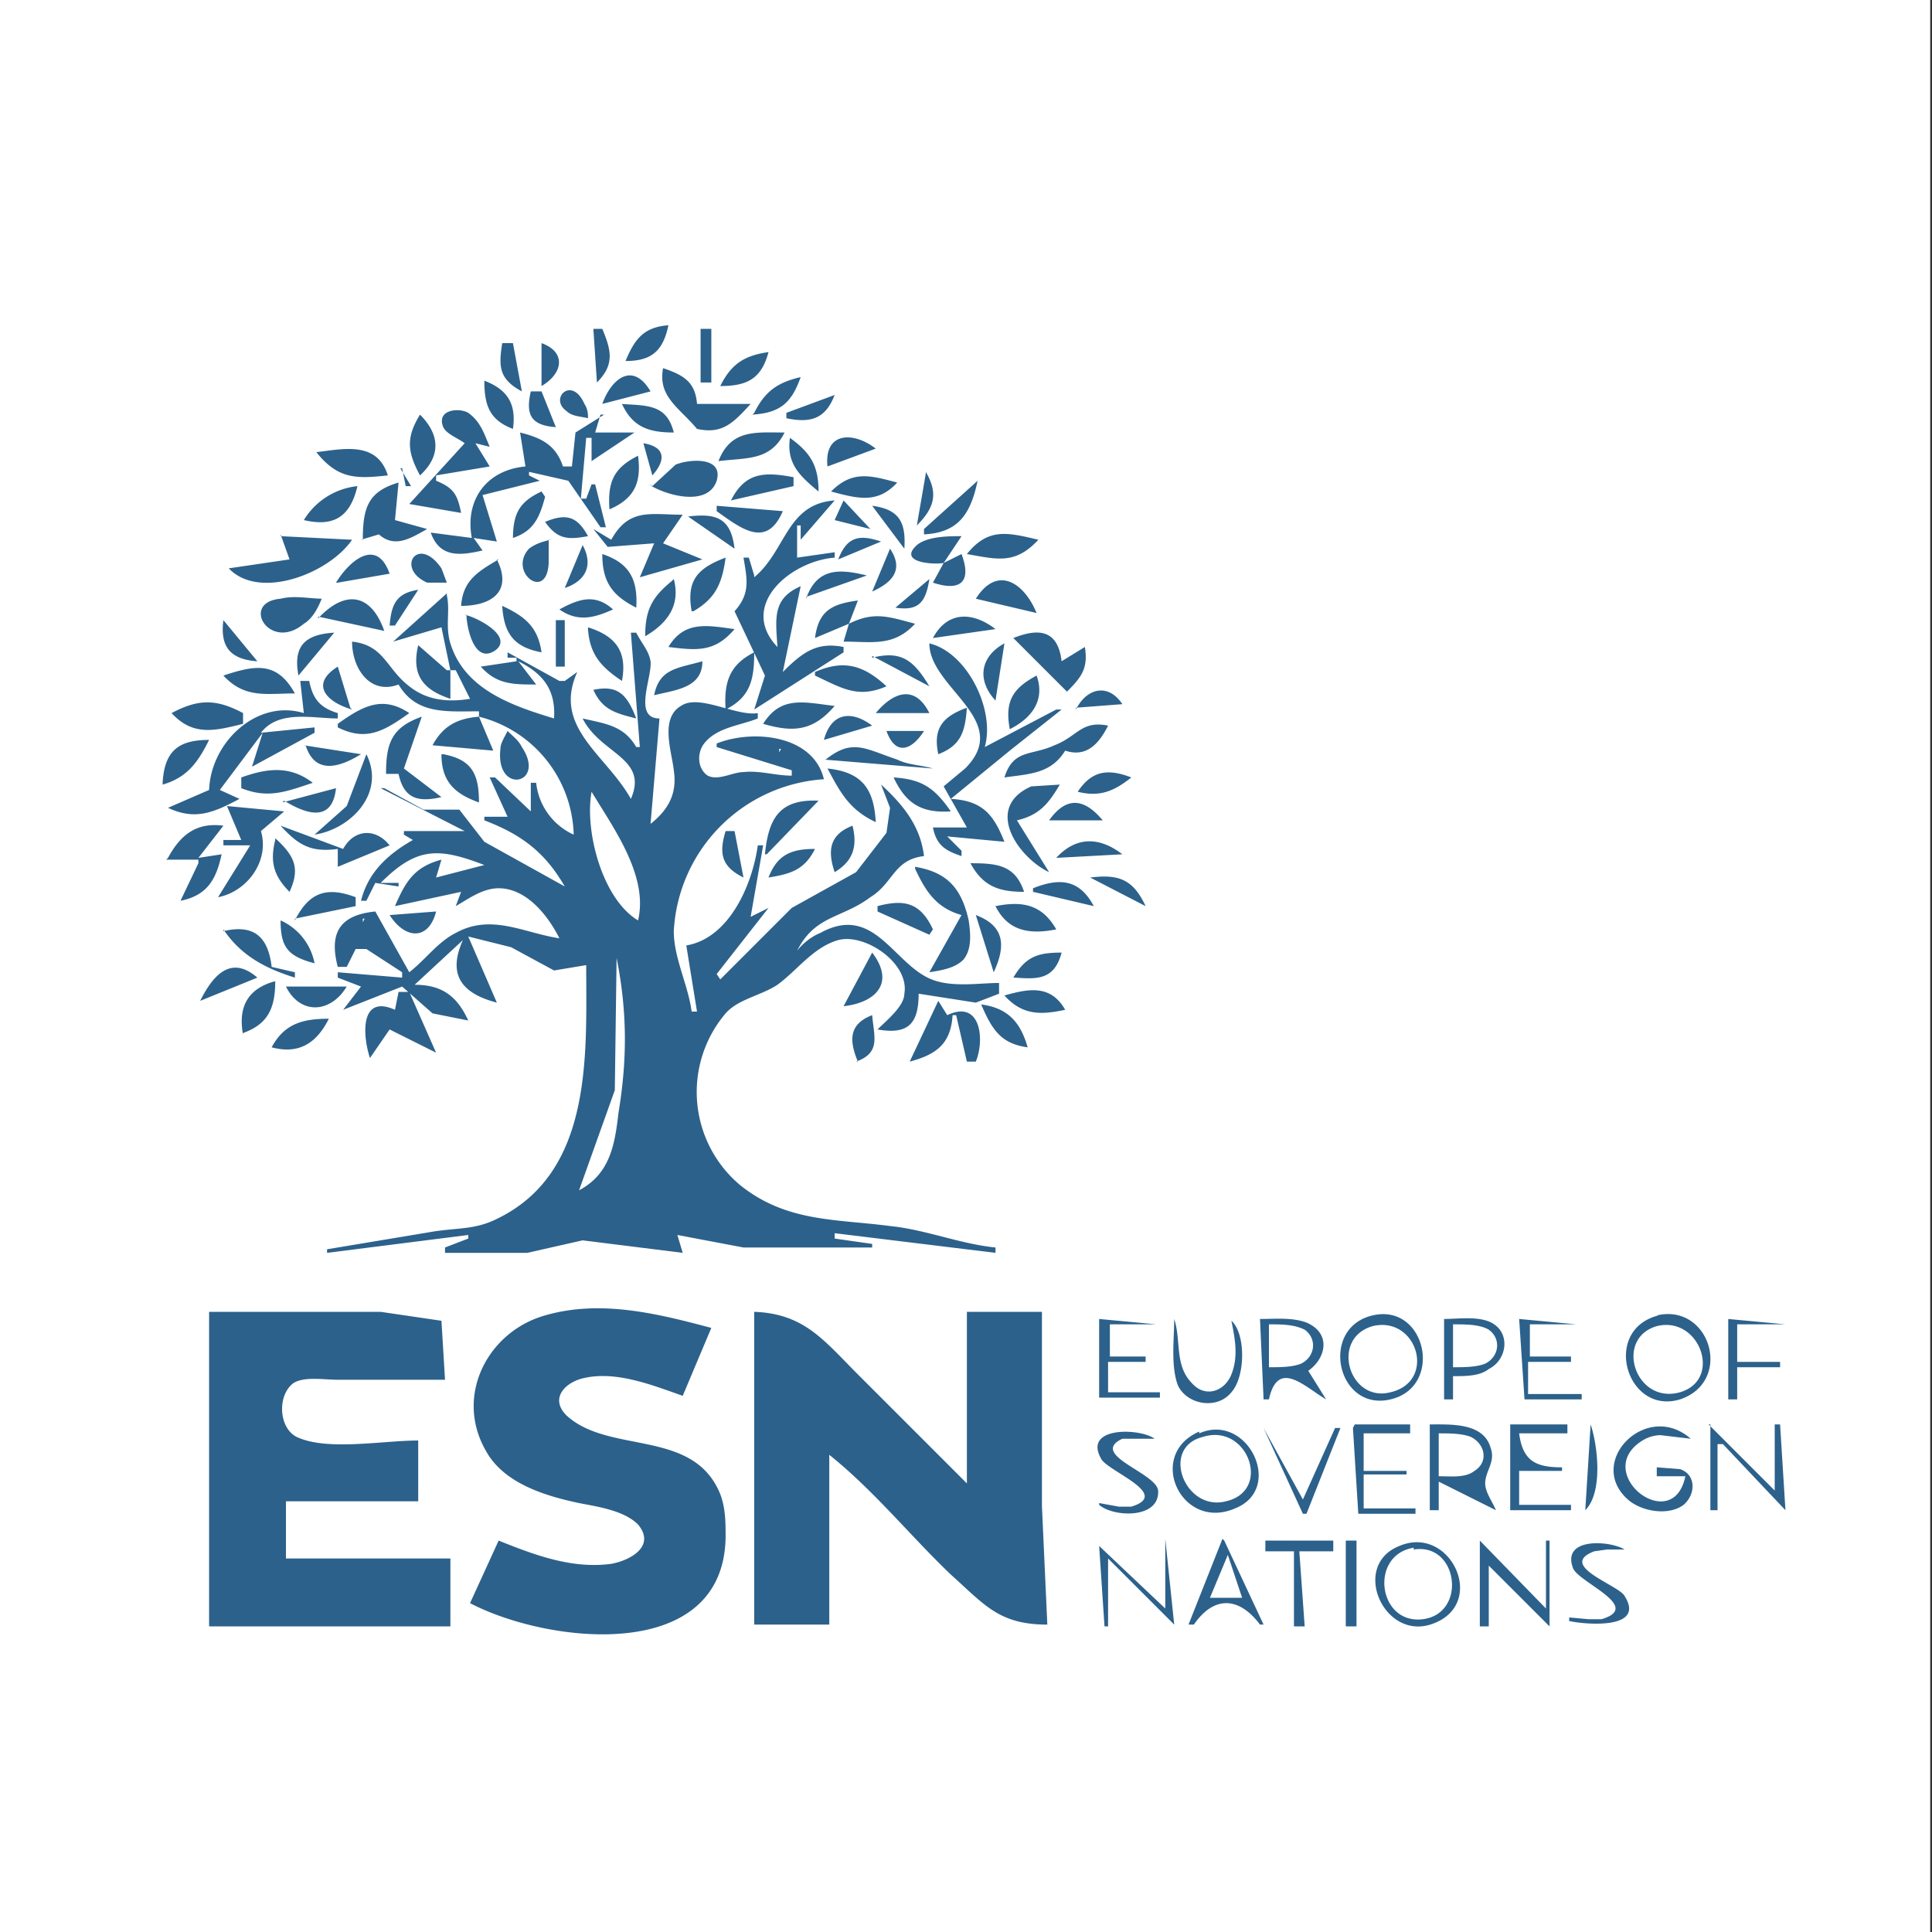 <svg xmlns="http://www.w3.org/2000/svg" xml:space="preserve" width="408.5" height="408.5" viewBox="0 0 108.1 108.1"><rect x="0" y="0" width="108.1" height="108.1" fill="#333333" stroke="none"/><path d="M39.9 24H148v108.1H39.9z" style="fill:#fff;fill-opacity:1;stroke-width:.265" transform="translate(-40 -24)"/><path d="M68.5 128c1.5 0 2.1-.6 2.4-2-1.4.1-1.9.8-2.4 2m-1.8-1.8.2 3c1-1 .8-1.8.3-3h-.5m6 0v3h.6v-3h-.5m-11.2.8c-.2 1.3-.2 2 1.1 2.7l-.5-2.7h-.6m2.2 0v2.4c1.2-.7 1.4-1.9 0-2.4m10 2.4c1.5 0 2.3-.4 2.7-1.9-1.4.2-2.1.7-2.7 1.9m-6.6 1 2.7-.7c-1-1.7-2.2-.7-2.7.7m3.4-2c-.3 1.6.9 2.2 1.9 3.4l-.8 1.3.8-1.3c1.4.3 2-.3 3-1.4h-3c-.1-1.2-.7-1.6-1.9-2m5 2.6c1.6-.1 2.2-.7 2.7-2.1-1.3.3-2 .8-2.6 2m-15.1-1.8c0 1.4.3 2.2 1.6 2.7.2-1.4-.3-2.2-1.6-2.7m5.8 2.1c0-.2 0-.5-.2-.8-.7-1.6-2-.3-1 .4.3.3.8.3 1.2.4m.1-1.9v.2-.2m-3.3.4c-.3 1.3 0 1.9 1.4 2l-.8-2h-.6m14.3 1.3v.2c1.4.3 2.2 0 2.7-1.3l-2.7 1m-18 1.7-3.1 3.4 2.9.5c-.2-1-.4-1.4-1.4-1.8v-.3l3-.5-.8-1.3.8.2c-.3-.7-.5-1.4-1.2-1.9-.5-.3-1.8-.2-1.4.8.2.4.8.6 1.2.9m8.8-2.2c.6 1.3 1.5 1.6 2.9 1.6-.4-1.6-1.5-1.5-3-1.6m-.5.3.3.3-.3-.3M57 131c-.8 1.3-.7 2.1 0 3.4 1.2-1.1 1.1-2.3 0-3.4m10.3 0-1.6 1-.2 1.9H65c-.4-1.2-1.2-1.6-2.4-1.9l.3 1.9c-2.2.2-3.4 1.9-3 4l-2.3-.3c.5 1.4 1.6 1.3 2.9 1l-.5-.7 1.3.2-.8-2.6 3.2-.8-.6-.3v-.2l2.2.5 1.8 2.6h.3l-.6-2.4h-.2l-.3.8H66l.3-3.4h.3v1.3L69 132h-2.2l.3-1m6.6 2.6c1.6-.2 2.9 0 3.7-1.6-1.6 0-3-.2-3.7 1.6m-9-1.6.3.3-.3-.3m2.1 0-.2.3.2-.3m13 1.9 2.7-1c-1.3-1-2.9-.9-2.7 1m-2.1-1.6c-.2 1.4.5 2.1 1.6 3 0-1.5-.5-2.2-1.6-3m-8.2.3.5 1.8c.8-.9.7-1.6-.5-1.8m-18.3.5c1.2 1.5 2.2 1.5 4 1.3-.6-1.9-2.4-1.5-4-1.3m16.4 3.2c1.4-.6 1.8-1.5 1.6-3-1.4.7-1.7 1.5-1.6 3m2.2-1.4c.9.6 3.3 1.3 3.8-.2.4-1.4-1.6-1.2-2.3-.9L70 135m-14-1 .2 1h.3l-.6-1m7.4 0-.2.3.2-.3m11.1 1.8 3.5-.8v-.5c-1.6-.3-2.7-.3-3.5 1.3m5.6-.5c1.5.4 2.6.7 3.7-.5-1.5-.4-2.5-.7-3.7.5m5.3-1-.5 2.9c1-1 1.2-1.8.5-3M53.7 138l1-.3c.9.8 1.8.2 2.7-.3l-1.8-.5.2-2.1c-1.7.5-2 1.4-2 3.2m31.4-.6v.3c1.9-.1 2.6-1.1 3-3l-3 2.7m-34.7-.5c1.7.4 2.6-.2 3-1.9a4 4 0 0 0-3 1.9m11.7 1c1.2-.4 1.5-1.2 1.8-2.3l-.2-.3c-1.3.6-1.6 1.3-1.6 2.7m13.5 2-.3-1h-.3c.2 1.2.4 2-.5 3l1.7 3.6-.6 1.9 5-3.2v-.3c-1.5-.3-2.3.3-3.4 1.4l1-4.8c-1.6.7-1.4 1.8-1.3 3.4-2.2-2.3.7-4.8 3.2-5v-.3l-2.1.3v-1.8h.2v.8l1.9-2.2c-2.7.2-2.7 2.8-4.5 4.3m5-4.3-.5 1.1 2 .5-1.5-1.6m-7.1.3v.3c1.4 1 2.8 2.1 3.7 0l-3.7-.3m8.7 0 1.8 2.4c.1-1.5-.3-2.2-1.8-2.4M67.7 138l-1-.6.8 1 2.6-.2-.8 1.9 3.5-1-2.2-.9 1.1-1.6c-1.8 0-3-.4-4 1.4m-3.7-1c.7 1 1.3 1 2.4.8-.6-1.1-1.2-1.3-2.4-.8m8-.3 2.6 1.8c-.2-1.7-1-2-2.6-1.8m-16.4 0-.8.8.8-.8m-6.4 1 .5 1.4-3.4.5c1.7 1.8 5.6.3 6.9-1.6l-4-.2m31.2 1.3 2.4-1c-1.2-.4-1.9-.3-2.4 1m4.3-1.6.2.3-.2-.3m2.9 1.3c1.7.3 2.7.6 4-.8-1.7-.4-2.8-.7-4 .8m-1.3.5-.6 1.1c1.5.5 2.2 0 1.6-1.6l-1 .5 1-1.5c-.7 0-1.9 0-2.5.5-1.1 1 1 1.1 1.5 1m-22-1.3c-.4.1-.8.2-1.2.5-1.2 1.3 1 3 1.1.8V138m-5.7 2.4-.3-.8c-1.3-1.9-2.6 0-.8.8h1m7.7-2.1-1 2.4c1.2-.4 1.6-1.3 1-2.4m-13.7 2.1 2.9-.5c-.7-2-2.2-.8-3 .5m31-1.9-1 2.4c1.1-.5 1.8-1.2 1-2.4m-16.1.3c0 1.5.5 2.3 1.9 3 .1-1.6-.4-2.5-1.9-3m-17.2.3.3.5-.3-.5m11.4 0c-1.2.7-2 1.2-2.1 2.6 1.7 0 2.9-.8 2-2.6m11 2.9c1.2-.7 1.6-1.5 1.8-3-1.6.6-2.2 1.3-1.9 3m6.4-.8L82 140c-1.6-.4-2.8-.4-3.4 1.3m9.5 0 3.4.8c-.7-1.7-2.2-2.7-3.4-.8m-17-1c-1.1.9-1.5 1.6-1.5 3.1 1.2-.7 2-1.7 1.6-3.2m12.4 1.6c1.3.2 1.7-.3 1.9-1.6l-1.9 1.6m-28.3 1h.3l1.3-2c-1.3.2-1.5.9-1.6 2m-3.7-1.5c-.8 0-1.6-.2-2.4 0-2.3.2-.6 3 1.3 1.4.5-.3.8-.9 1-1.4m-.2 1 3.7.8c-.7-2-2.1-2.4-3.7-.7m7.2-1.4-3 2.7 2.7-.8.5 2.4h-.2l-1.6-1.4c-.4 1.7.3 2.5 1.8 3v-1.6h.3l.8 1.6c-1.2.2-2.4.1-3.4-.7-1.3-1-1.4-2.3-3.2-2.5 0 1.5 1 3 2.6 2.4 1 1.7 2.7 1.5 4.5 1.5v.3c-1.2.1-2 .5-2.6 1.6l3.4.3-.8-1.9a7 7 0 0 1 5.3 6.6 3.6 3.6 0 0 1-2.1-2.9h-.3v1.6l-2-1.9h-.3l1 2.2h-1.3v.2c2.1.8 3.4 1.8 4.5 3.7l-4.5-2.5-1.4-1.8h-2l-2.2-1.2h-.2l4.7 2.4h-3.4v.2l.5.3c-1.4.8-2.5 1.8-2.9 3.4h.3l.5-1 1.3.2v-.2h-1c2-2 3.2-2 5.8-1l-2.7.7.3-1c-1.5.4-2 1.2-2.6 2.6l3.7-.8-.3.8c.7-.4 1.5-1 2.4-1 1.6 0 2.8 1.6 3.4 2.8-2-.3-3.8-1.4-5.8-.3-1 .5-1.7 1.5-2.6 2.2l-1.9-3.4c-2 .2-2.6 1.2-2.1 3.1h.5l.5-1h.6l2 1.3v.3l-3.6-.3v.3l1.3.5-1 1.3L56 163l1.7 1.5 2 .4c-.6-1.3-1.4-2-3-2l2.7-2.5c-.9 2 0 3 1.9 3.5l-1.6-3.7 2.4.6 2.4 1.3 1.8-.3c0 5 .4 11.6-5 14.2-1.2.6-2.2.5-3.5.7l-6 1v.2l7.9-1v.2l-1.3.5v.3H63l3.1-.7 5.6.7-.3-1 3.7.7h7.2v-.2l-2.1-.3v-.3l9 1.1v-.3c-2-.2-3.9-1-5.9-1.2-3-.4-5.8-.2-8.4-2.3a6.8 6.8 0 0 1-.8-9.6c.7-.8 2-1 2.9-1.6 1.1-.8 2-2.1 3.4-2.5 1.5-.4 4 1.3 3.7 3 0 .7-1 1.5-1.5 2 1.7.3 2.3-.3 2.3-2l3.2.5 1.3-.5v-.6c-1.2 0-2.8.3-4-.3-2-1-3.1-4.1-6-2.5-.5.2-1 .6-1.3 1 1-2 2.5-1.8 4.1-3 1.3-.8 1.3-2.1 3-2.3-.2-1.7-1.2-2.9-2.4-4l.5 1.3-.2 1.4-1.7 2.2-3.6 2-4 4-.2-.3 2.9-3.7-1 .5.7-4h-.3c-.3 2.2-1.6 5.2-4 5.6l.6 3.7h-.3c-.2-1.5-1-3-1-4.5a9 9 0 0 1 8.4-8.5c-.6-2.5-4-2.8-6-2v.2l4.2 1.3v.3c-.9 0-1.8-.3-2.7-.2-.6 0-1.4.5-2 .2-.6-.4-.6-1.3-.2-1.8.7-.9 2-1 3-1.4v-.3c-1.2.2-3.3-1.1-4.3-.4-1.2.7-.5 2.6-.4 3.6.2 1.3-.3 2.2-1.3 3l.5-5.9c-1.5 0-.4-2.3-.5-3.2-.1-.6-.5-1-.8-1.6h-.3l.5 6.4h-.2c-.7-1.2-1.7-1.3-3-1.6 1 2 3.7 2.2 2.7 4.5-1.4-2.5-4.4-4-3-7.1l-.7.5h-.3l-2.9-1.6v.3h.5v.2l-2 .3c.9 1 1.8 1 3.1 1l-1-1.3c1.4.7 2.1 1.6 2 3.2-2.3-.7-5-1.6-5.8-4.2-.3-1 0-1.8-.2-2.7m6.3.8c1 .7 1.9.5 3 0-1-.9-1.9-.6-3 0m9.5-.5.3.3-.3-.3m4.8 2.1 1.9-.8-.3 1c1.6 0 2.8.3 4-1-1.5-.4-2.3-.7-3.7 0l.5-1.3c-1.5.2-2.2.6-2.4 2.1m-17.5-1.8c.1 1.5.6 2.3 2.2 2.6-.2-1.4-.9-2-2.2-2.6m-2 .5c0 .6.4 2.8 1.6 2 1.1-.8-1.1-1.9-1.7-2m26.2 1.3 3.5-.5c-1.3-1-2.7-1-3.5.5m-39.7-1c-.2 1.5.4 2.2 1.9 2.3l-1.9-2.3m18.6 0v2.6h.5v-2.6h-.5m6.3 1.5c1.6.2 2.6.3 3.7-1-1.5-.2-2.8-.5-3.7 1m-4.5-1c.1 1.4.7 2.1 1.9 2.9.3-1.6-.3-2.5-1.9-3m23.8.6 3 3c.8-.8 1.2-1.3 1-2.5l-1.3.8c-.2-1.7-1.2-1.9-2.7-1.3m-40 2.1 2-2.4c-1.7.1-2.3.8-2 2.4m35.3-1.8c0 2.5 4.7 4.3 2 7l-1.2 1 1.3 2.3h-1.9c.2 1 .7 1.3 1.6 1.6v-.3l-.8-.8 3.2.3c-.6-1.5-1.2-2.3-3-2.4l3.3-2.7 2.9-2.3h-.3l-4 2.1c.6-2.1-1-5.3-3.1-5.8m3.7 3.2.5-3.2c-1.3.7-1.6 2-.5 3.2m-15.1.5c1.4-.7 1.6-1.7 1.6-3.2-1.4.7-1.7 1.7-1.6 3.2m8.2-3 3.2 1.7c-.9-1.5-1.6-2-3.2-1.6m-36.3 1c1.2 1.3 2.4 1 4 1-1-1.8-2.2-1.6-4-1m26.8-.8c-1.4.4-2.4.4-2.7 1.9 1.2-.3 2.7-.4 2.7-1.9m6.3.6v.2c1.5.7 2.4 1.3 4 .6-1.3-1.2-2.4-1.5-4-.8m-26 2-.7-2.3c-1.6 1-.6 2 .8 2.4m38.3-1.9c-1.3.7-1.8 1.4-1.5 3 1.2-.6 2-1.6 1.5-3m-41.2.3.2 1.8c-2.6-.8-5.2 1.6-5.3 4.3l-2.3 1c1.5.7 2.5.3 4-.5l-1.1-.5 2.4-3.2-.6 1.9 3.5-1.9v-.3l-3 .3c1-1.3 2.9-.8 4.3-.8v-.3c-1-.3-1.4-.8-1.6-1.8h-.5m16.4.5c.5 1.1 1.2 1.3 2.4 1.6-.5-1.3-1-1.9-2.4-1.6m27 1 2.6-.2c-.8-1.2-2-.9-2.6.3m-11.1.2h2.9c-.8-1.6-2-1.2-3 0m10.1-1 .3.3-.3-.3m-49.5 1c1.2 1.3 2.4 1 4 .6v-.6c-1.5-.8-2.5-.8-4 0m9.3.6v.2c1.6.8 2.6.2 4-.8-1.5-1-2.6-.4-4 .6m23.8 0c1.7.5 2.8.4 4-1-1.7-.2-3-.6-4 1M86 150c1.3-.5 1.5-1.3 1.6-2.6-1.4.5-1.9 1.2-1.6 2.6m-6.4-.8 2.7-.8c-1.2-.9-2.3-.7-2.7.8M55 151.1h.8c.3 1.4 1.1 1.6 2.4 1.3l-2.1-1.6 1-2.9c-1.7.6-2 1.5-2 3.2m34.6.2c1.4-.2 2.6-.2 3.4-1.5 1.2.4 1.9-.4 2.4-1.4-1.5-.3-1.7.6-3 1.1-1.3.6-2.3.2-2.8 1.8m-27.8-2.6c-.2.4-.4.7-.4 1-.3 2.6 2.6 2 1.2-.1-.2-.4-.5-.6-.8-.9m21.2 0c.5 1.4 1.4 1.1 2.1 0h-2.1m-40.5 3c1.4-.4 2-1.3 2.6-2.5-1.7 0-2.5.6-2.6 2.4m8-2.1c.5 1.6 1.8 1.3 3.1.5l-3.2-.5m29.1.8 6.1.5c-.7-.2-1.4-.2-2-.5-1.8-.6-2.5-1.2-4 0m-2.5-.6-.1.2v-.2M54 150l-1.1 2.9-1.8 1.6c2-.3 4-2.3 2.9-4.5m4.2 0c0 1.5.7 2.2 2.1 2.7 0-1.6-.4-2.4-2-2.7M47 151.3v.6c1.5.6 2.5.2 4-.3-1.3-1-2.6-.8-4-.3m13.5-.5.3.3-.3-.3m19.3 0c.7 1.3 1.2 2.3 2.7 3-.1-1.9-.8-2.8-2.7-3m14 1.3c1.2.3 2 0 3-.8-1.3-.5-2.2-.4-3 .8m-10.3-.8c.7 1.5 1.6 2 3.2 1.9-.9-1.3-1.6-1.8-3.2-1.9m8.7 5.3-1.8-2.9c1.3-.3 1.8-1 2.4-2l-1.6.1c-2.7 1.2-.7 4 1 4.8m-42.8-4c1.3.8 2.7 1.2 2.9-.7l-3 .8m17.3-.6c1.2 2 3.2 4.7 2.6 7.2-2-1.2-3-5-2.6-7.2m9.8 3.5 2.9-3c-2.2-.1-2.8 1-3 3m16-1.9h2.9c-1-1.2-2-1.4-3 0m-46-.8.8 1.9h-1v.3h1.5l-1.8 2.9c1.6-.3 2.9-2 2.4-3.7l1.3-1.1-3.2-.3m-3.4 3h1.8v.2l-1 2.1c1.5-.3 2-1.2 2.3-2.6l-1.3.2L46 154c-1.5-.2-2.4.5-3.1 1.8m6.3-1.8c1 1.1 1.7 1.5 3.2 1.3v1l2.9-1.2c-.8-1-2-.9-2.6.2l-3.5-1.3m31 2.6c1-.6 1.3-1.4 1-2.6-1.3.5-1.4 1.4-1 2.6m-6.1-2.3c-.4 1.3-.2 2 1 2.6l-.5-2.6h-.5m18.5 1.5 3.7-.2c-1.3-1-2.6-1-3.7.2m-43.7-1c-.3 1.2-.1 2 .8 2.9.6-1.3.3-2-.8-3m27.6 2.2c1.2-.2 2-.4 2.6-1.6-1.3 0-2.1.3-2.6 1.6m11.3-.8c.7 1.3 1.6 1.6 3 1.6-.5-1.5-1.5-1.6-3-1.6m-3.1.3c.6 1.3 1.2 2.2 2.6 2.6l-1.8 3.2c.6-.1 1.4-.2 1.9-.7.5-.6.4-1.5.3-2.2-.4-1.8-1.2-2.7-3-3m9.8.6 3.1 1.6c-.7-1.5-1.5-1.8-3.1-1.6m-3.2.5v.3l3.4.8c-.8-1.5-1.9-1.6-3.4-1m-3.7-.3.8.8-.8-.8m-37.6 2 3.4-.7v-.5c-1.6-.6-2.6-.3-3.4 1.3m32.6-.8v.3l2.9 1.3.2-.3c-.7-1.5-1.6-1.7-3.1-1.3m6.6 0c.7 1.4 1.9 1.6 3.4 1.3-.8-1.4-1.9-1.6-3.4-1.3m-33.9.5c.9 1.4 2.2 1.4 2.6-.2l-2.6.2m-1.4.2-.1.2v-.2m34.3-.2 1 3.2c.7-1.5.6-2.6-1-3.2m-38.9.3c0 1.5.4 2 1.9 2.4a3.3 3.3 0 0 0-1.9-2.4m-3.2.5c1 1.5 2.4 2.2 4 2.7v-.3l-1.3-.3c-.2-1.7-1-2.4-2.7-2m36.3 1.2-1.6 3c1.8-.2 2.9-1.3 1.6-3m8 1.4c1.3.1 2.2.1 2.6-1.4-1.3 0-2 .2-2.7 1.4M68 161.4c.6 3 .6 5.7.1 8.7-.2 1.8-.5 3.4-2.2 4.3l2-5.6.1-7.4m-23.3 2.4 3.2-1.3c-1.5-1.3-2.5-.1-3.2 1.3m4.8-.8c.8 1.6 2.5 1.5 3.4 0h-3.4m-2.4 2.6c1.4-.5 1.8-1.4 1.8-2.9-1.5.4-2.1 1.4-1.8 3m42.6-2.2c1 1.1 2 1.1 3.4.8-.8-1.4-2-1.2-3.4-.8m-33.9-.2-.2 1c-2-.9-1.8 1.5-1.4 2.7l1.1-1.6 2.6 1.3-1.5-3.4h-.6m30.2.5-1.6 3.4c1.5-.4 2.3-1 2.4-2.6h.2l.6 2.6h.5c.5-1.2.3-3.5-1.6-2.6l-.5-.8m2.4.2c.6 1.4 1.1 2.2 2.6 2.4-.4-1.4-1.1-2.2-2.6-2.4m-7 3.2c1.4-.5 1-1.4.9-2.6-1.3.5-1.3 1.4-.8 2.6m-32.8-.8c1.5.4 2.5-.2 3.2-1.6-1.5 0-2.5.3-3.2 1.6M61.4 194l-1.6 3.5c4.4 2.3 14.2 3.4 14.3-3.7 0-.8 0-1.6-.3-2.4-1.5-3.7-6.2-2.2-8.6-4.4-1-1 0-1.9 1-2.1 1.8-.4 3.8.4 5.5 1l1.6-3.8c-3-.8-6.2-1.6-9.3-.7-3.2.9-5.1 4.5-3.3 7.6 1 1.8 3.3 2.5 5.2 2.9 1 .2 2.5.4 3.3 1.2 1 1.2-.4 2-1.5 2.2-2.2.3-4.3-.5-6.3-1.3m-16.2-12.7v17.5h13.5V195h-9.2v-3.2h7.4v-3.4c-2 0-5.1.6-6.8-.2-1-.5-1.1-2.3-.2-3 .6-.4 1.7-.2 2.5-.2h6l-.2-3.3-3.4-.5h-9.6m30.5 0v17.5h4.2v-9.5c2.5 2 4.5 4.5 6.8 6.7 1.9 1.7 2.7 2.8 5.4 2.8l-.3-6.6v-10.9h-4.2v9.6l-6.1-6.1c-1.9-1.9-3-3.4-5.8-3.5m34.6.2c-3 .7-2 5.4 1 4.7 3-.7 2-5.4-1-4.7m16 0c-3.2.8-1.8 5.6 1.2 4.7 3-1 1.7-5.4-1.3-4.7m-31.2.1v4.5h3.4v-.3h-2.9V184h2.1v-.3h-2v-1.8h2.6l-3.2-.3m4.2 0c0 1.1-.2 2.6.2 3.7.5 1.1 2.2 1.4 3 .4.8-.9.8-3.3 0-4 .2 1 .4 2 0 3s-1.5 1.3-2.2.5c-1-1-.6-2.4-1-3.6m4.8 0 .2 4.5h.3c.5-2.3 2-.7 3.2 0l-1-1.6c1-.7 1.3-2.1-.1-2.7-.8-.3-1.8-.2-2.6-.2m10.3 0v4.5h.5v-1.3c.7 0 1.5 0 2-.4 1-.5 1.2-1.9.3-2.5-.7-.5-2-.3-2.8-.3m4.2 0 .3 4.5h3.2v-.3h-3V184h2.4v-.3h-2.3v-1.8h2.6l-3.2-.3m11.7 0v4.5h.5v-1.8h2.4v-.3h-2.4v-2.1h2.7l-3.2-.3m-25.7 2.7v-2.4c.7 0 1.4 0 2 .3.7.5.6 1.5-.2 1.9-.5.2-1.2.2-1.8.2m5.8-2.3c2.5-.6 3.6 3.1 1 3.7-2.3.6-3.4-3-1-3.7m4.5 2.3v-2.4c.7 0 1.5 0 2 .3.7.5.6 1.5-.2 1.9-.5.2-1.2.2-1.8.2m11.4-2.3c2.4-.6 3.7 3 1.3 3.7-2.5.7-3.7-3-1.3-3.7M95 192c.8.7 3.4.8 3.3-.8-.1-1-3.9-2-2-2.9h1.8c-.8-.6-4-.7-3 1.1.3.7 4 2 1.7 2.7h-.7l-1.1-.2m5.6-4c-3 1.3-1 5.6 2 4.3 2.8-1.1.7-5.4-2-4.2m3.6-.3 2.2 4.8h.2l1.9-4.8h-.3l-1.8 4-2.2-4m5 0 .3 4.8h3.2v-.3h-2.9v-1.9h2.4v-.2h-2.4V188h2.6v-.5h-3.1m4.2 0v4.8h.5v-1.6l3.2 1.6c-.2-.5-.6-1-.6-1.5 0-.7.6-1.2.3-2-.4-1.4-2.2-1.3-3.4-1.3m4.5 0v4.8h3.4v-.3h-2.9v-1.9h2.4v-.2c-1.4 0-2.2-.3-2.4-1.9h2.7v-.5H118m4.5 0-.3 4.8c1-1 .7-3.6.3-4.8m3.7 2.4v.5h1.6c-.7 3.4-5.3-.2-2.4-2a2 2 0 0 1 1-.3l1.7.2c-2.5-2.2-6 1.4-3.4 3.5.8.6 2.2.8 3 .2.7-.6.7-1.7-.2-2l-1.3-.1m3-2.4v4.8h.4v-3.7h.3l3.5 3.7-.3-4.8h-.3v3.7l-3.7-3.7m-28.3.7c2.5-.8 3.9 3 1.3 3.6-2.3.6-3.7-3-1.3-3.6m13.2 2.2V188c.6 0 1.3 0 1.8.2.8.4 1 1.4.2 1.9-.5.4-1.3.3-2 .3M98.7 194v3.8l-3.7-3.5.3 4.5h.2V195l3.7 3.7-.5-4.8m3.2 0-1.9 4.8h.3c1.1-1.6 2.5-1.6 3.7 0h.2L102 194m2.3 0v.6h1.6v4.2h.6l-.3-4.2h1.9v-.6h-3.8m4.5 0v4.8h.6V194h-.6m3 .3c-2.8 1.1-.8 5.5 2 4.3 2.9-1.2.8-5.5-2-4.3m4.5-.3v4.8h.5v-3.4l3.4 3.4V194h-.2v3.8l-3.7-3.8m5 4.3v.2c.9.2 4.3.5 3.1-1.4-.3-.6-3.8-1.7-1.7-2.5l.7-.1h1c-.8-.5-3.5-.7-2.9 1 .2.8 4 2.2 1.6 2.9h-.7l-1.1-.1m-8.7-3.8c2.5-.4 3 3.6.5 3.9-2.5.3-3-3.6-.5-4m-10.4.4.8 2.4h-1.8z" style="fill:#2c618b;stroke:none" transform="translate(-33.5 -107.8)"/></svg>
